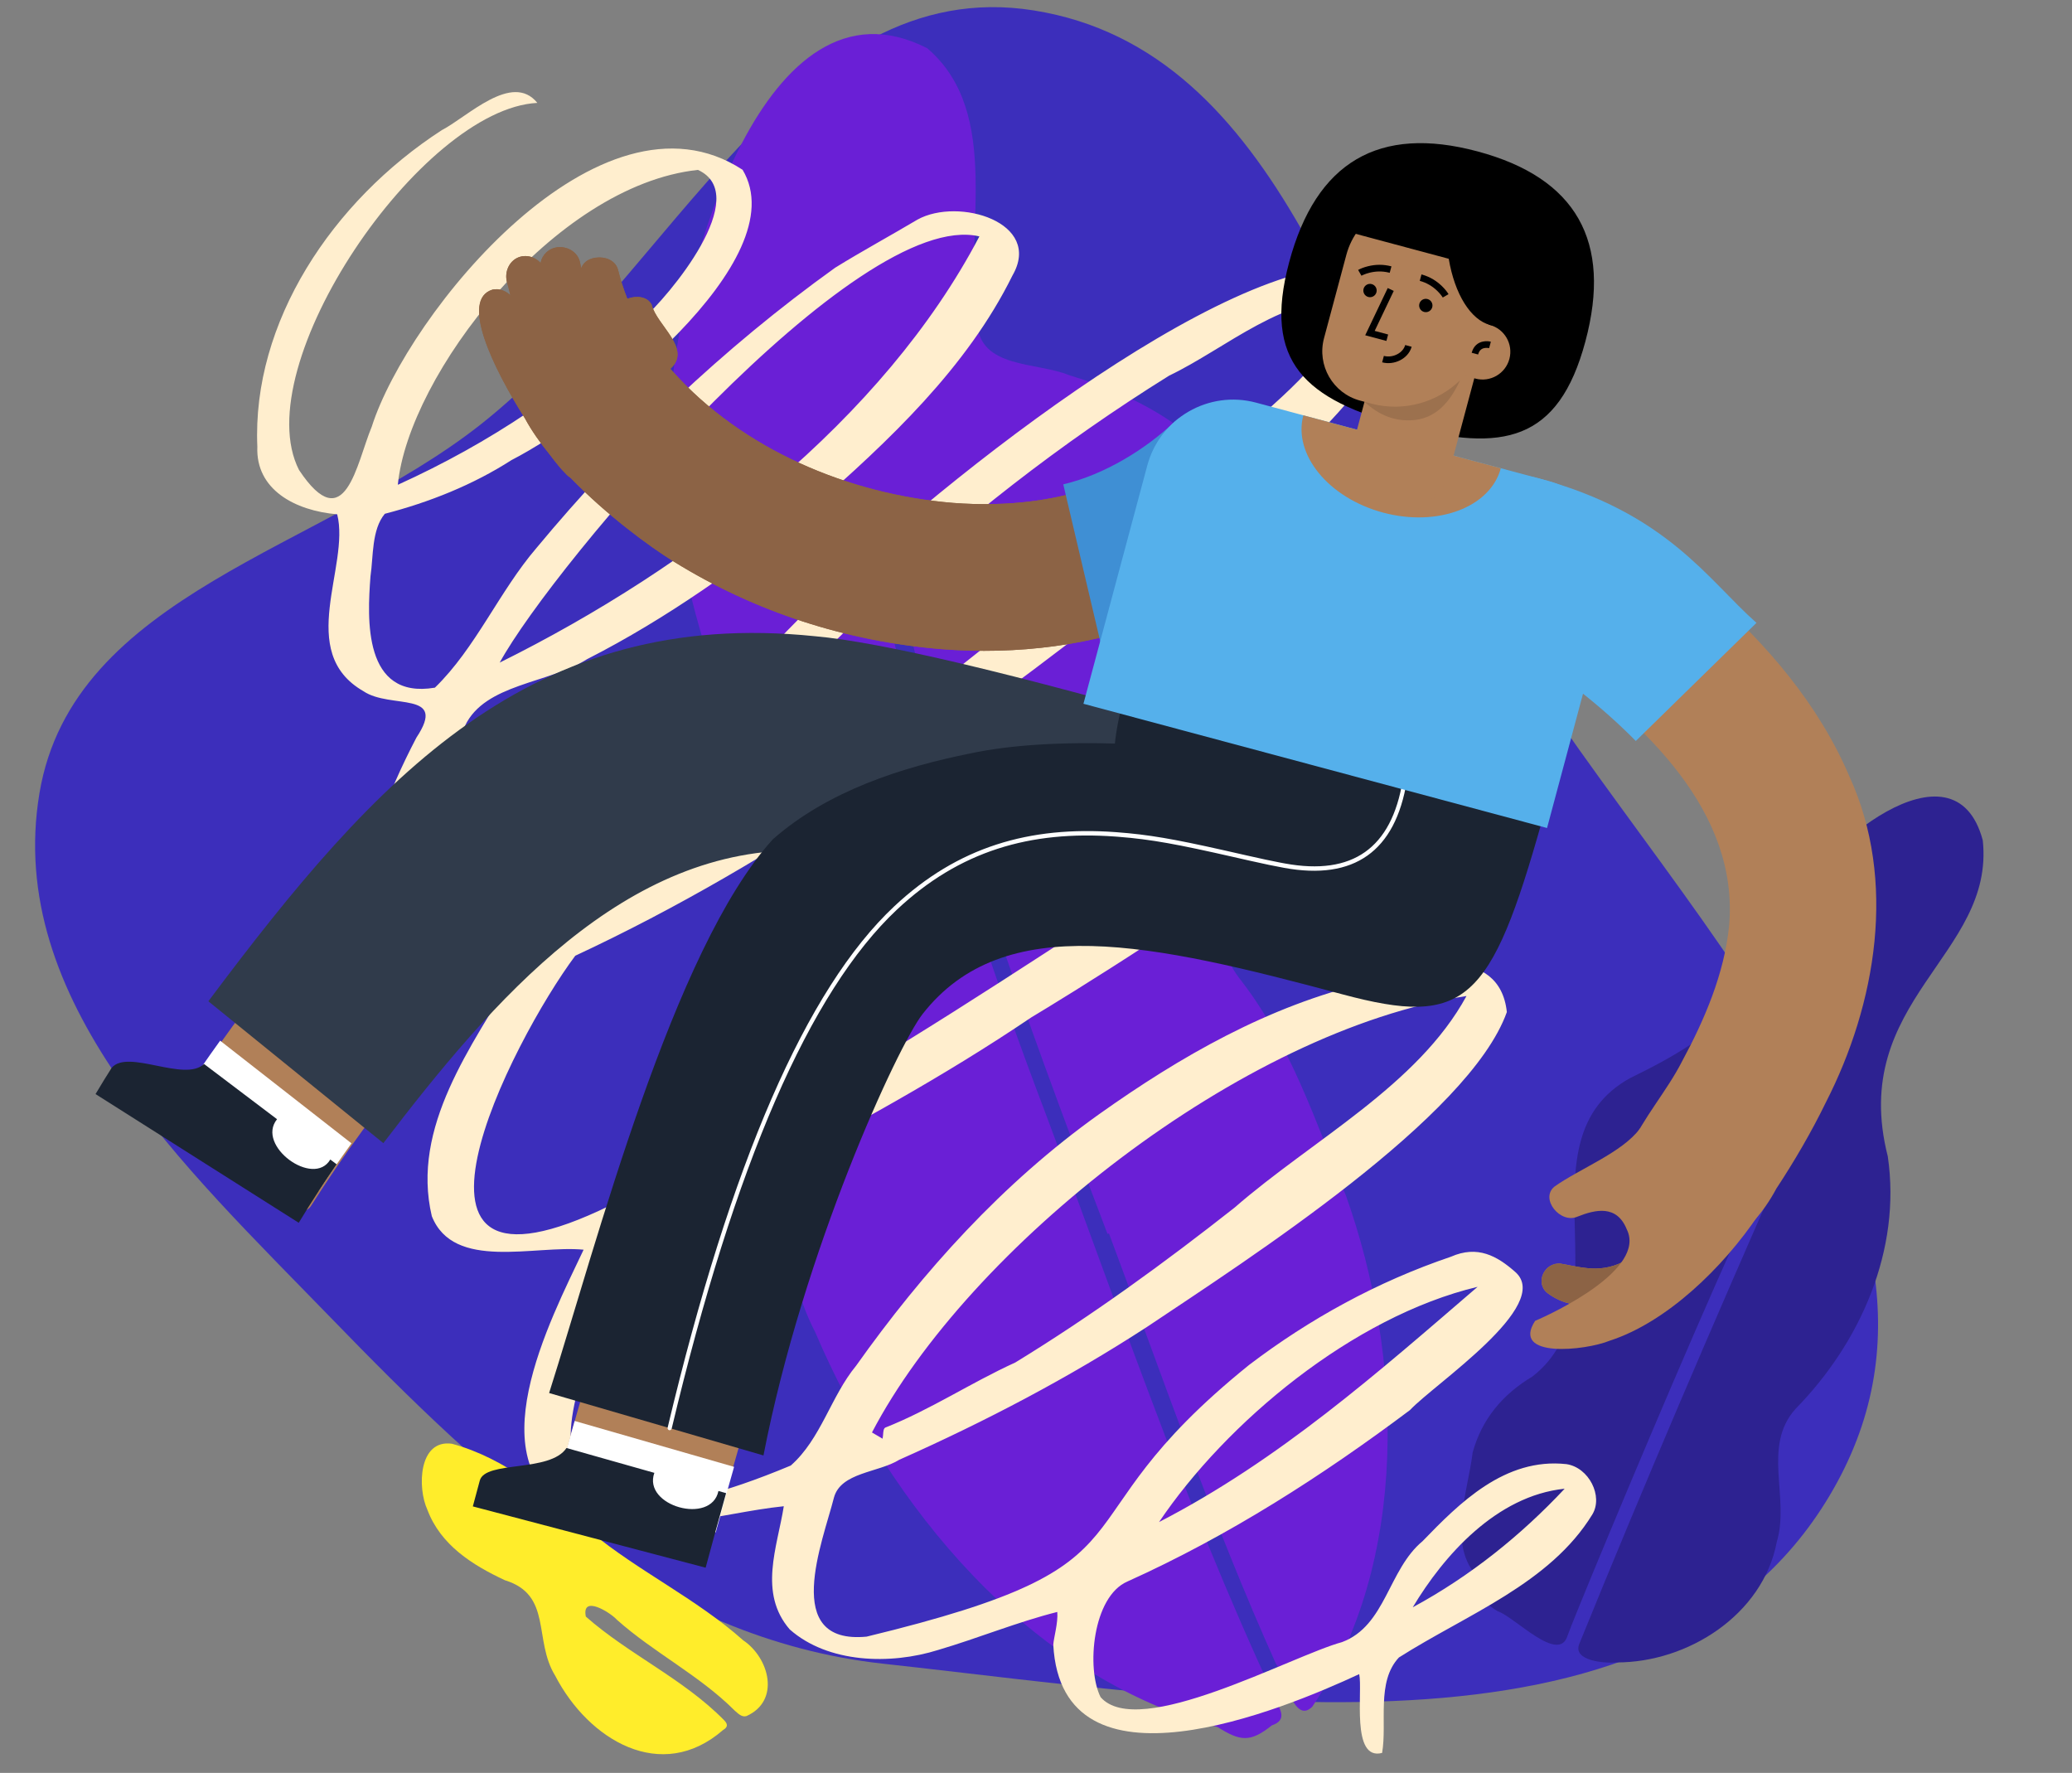 <?xml version="1.0" encoding="UTF-8"?>
<svg xmlns="http://www.w3.org/2000/svg" width="540" height="462" viewBox="0 0 540 462" fill="none">
  <rect x="0" y="0" width="540" height="462" fill="#808080" stroke="none"/>
  <g clip-path="url(#clip0_36_17359)">
    <path d="M269.393 2.713C334.336 13.032 351.974 93.927 383.524 151.711C426.065 229.625 521.224 308.275 478.808 386.257C436.357 464.305 318.441 443.184 230.229 433.55C171.015 427.083 127.698 386.182 86.204 343.379C48.049 304.021 1.223 260.777 10.288 206.674C18.975 154.836 83.938 143.144 125.199 110.664C174.837 71.59 207.039 -7.195 269.393 2.713Z" fill="#3C2EBB"></path>
    <path fill-rule="evenodd" clip-rule="evenodd" d="M383.796 378.511C386.212 369.746 391.666 363.308 399.368 358.712C423.98 339.634 395.653 296.962 424.875 280.919C450.298 268.529 455.058 261.422 467.109 236.295C473.771 221.131 509.31 191.131 516.744 218.971C519.983 248.979 481.656 260.673 491.992 301.351C495.575 325.711 484.849 349.884 467.974 367.109C459.136 376.917 466.526 390.292 463.054 401.829C459.464 420.769 439.895 433.252 421.312 433.209C418.336 433.487 409.713 432.859 411.609 428.333C428.557 386.628 446.294 345.291 464.447 304.102C476.585 261.278 409.832 421.908 408.541 426.214C406.274 433.723 394.689 421.283 390.347 419.879C384.088 416.182 387.744 414.99 385.278 411.122C377.026 402.757 382.597 388.709 383.796 378.511Z" fill="#2D2291"></path>
    <path fill-rule="evenodd" clip-rule="evenodd" d="M144.699 436.682C138.942 427.346 144.035 415.616 131.586 411.791C123.121 407.835 114.838 402.634 111.386 393.429C108.73 387.685 109.078 375.004 117.783 376.225C131.724 379.99 143.315 389.767 153.97 399.209C166.484 409.525 181.481 416.576 193.655 427.42C200.536 432.032 203.438 443.215 194.55 447.185C193.314 447.572 192.326 446.491 191.464 445.748C182.227 436.512 170.371 430.653 160.756 422.073C159.04 420.173 151.515 415.478 152.678 421.265C163.803 431.085 178.065 437.446 188.684 448.234C189.616 449.165 189.838 450.029 188.444 450.818C172.349 464.846 153.381 453.431 144.699 436.682Z" fill="#FFED2B"></path>
    <path fill-rule="evenodd" clip-rule="evenodd" d="M288.642 321.553C266.924 264.533 244.973 204.626 233.031 146.023C225.361 148.07 236.757 178.344 237.83 185.195C247.118 218.086 257.696 250.558 269.645 282.58C289.873 336.018 307.946 390.458 332.172 442.252C333.406 445.265 335.813 448.105 331.46 449.619C325.846 454.11 323.243 453.789 317.318 450.041C268.026 436.801 231.899 392.65 212.461 347.162C193.508 310.181 223.734 286.175 216.063 251.454C197.392 202.811 170.824 155.501 175.036 101.413C177.472 70.989 199.074 -9.188 241.653 12.57C261.571 29.607 250.986 60.967 254.671 84.001C255.198 96.114 270.285 94.288 278.651 97.775C342.735 117.084 332.486 163.825 318.115 215.757C316.128 229.244 314.451 244.416 323.663 255.78C336.414 272.428 342.913 292.444 350.795 311.62C365.712 353.493 367.432 407.053 342.012 444.731C337.164 449.63 334.734 436.341 332.516 433.528C316.059 396.933 303.052 358.972 289.013 321.415L288.642 321.553Z" fill="#6A1FD6"></path>
    <path fill-rule="evenodd" clip-rule="evenodd" d="M407.775 387.944C389.958 389.776 376.203 405.453 368.195 418.836C383.202 410.726 396.466 400.027 407.775 387.944ZM385.089 335.331C352.558 343.103 319.603 370.63 302.067 396.632C333.339 380.503 359.152 357.628 385.089 335.331ZM181.895 44.273C144.276 48.298 106.403 97.891 103.684 126.329C127.63 115.467 148.938 101.215 167.115 83.527C174.451 77.155 196.304 50.872 181.895 44.273ZM255.247 61.604C223.295 54.035 144.319 146.906 130.232 172.667C180.33 147.809 230.267 109.246 255.247 61.604ZM227.251 373.284C228.175 373.827 229.098 374.369 230.022 374.911C230.226 373.914 230.076 372.337 230.698 372.024C242.504 367.353 253.04 360.318 264.606 355.05C284.618 342.813 303.52 329.041 321.746 314.694C342.086 296.978 369.479 282.885 382.193 259.55C323.575 268.461 252.283 325.33 227.251 373.284ZM379.297 162.53C309.995 178.657 228.261 247.642 186.706 299.613C221.18 281.797 252.391 261.303 284.552 240.45C304.384 229.543 321.239 215.605 339.096 202.125C351.954 188.996 371.27 178.33 379.297 162.53ZM352.749 78.211C335.119 76.443 319.676 90.726 304.718 97.877C248.108 133.082 200.088 179.755 162.571 231.554C208.804 207.722 249.226 175.355 288.193 142.69C299.305 134.771 308.61 125.081 319.281 116.697C332.042 104.834 346.665 94.525 352.749 78.211ZM274.503 428.591C274.614 426.783 275.794 422.878 275.546 420.056C265.164 422.664 254.902 426.899 244.535 429.951C232.062 433.882 215.772 433.427 205.806 424.595C197.593 415.063 202.577 403.174 204.271 392.508C186.994 394.296 168.023 401.321 150.081 394.537C123.318 382.024 143.379 344.12 152.097 325.656C139.297 324.415 118.232 331.255 112.539 316.92C107.055 293.727 122.893 272.552 134.418 253.143C81.324 261.192 93.148 221.656 108.523 192.216C116.74 179.842 101.759 184.893 94.715 180.117C76.945 169.894 91.303 147.593 87.879 134.022C76.836 133.078 66.615 127.566 67.068 116.414C65.65 83.956 86.617 52.38 115.142 33.914C121.818 30.464 133.469 18.665 140.044 26.813C109.775 28.333 64.05 95.339 77.936 122.483C89.981 140.57 92.902 120.731 96.896 111.161C106.232 81.848 156.299 19.912 193.536 44.247C207.612 67.778 155.156 108.661 133.312 119.892C123.312 126.317 111.965 130.863 100.291 133.888C96.823 138.042 97.321 145.035 96.558 150.16C95.708 161.239 94.604 182.349 113.343 179.199C123.99 168.863 130.113 154.088 139.847 142.758C162.377 115.626 188.335 90.794 217.675 69.752C224.687 65.421 232.018 61.437 239.119 57.223C249.799 51.309 271.876 57.947 263.86 71.804C252.044 95.744 231.743 114.874 211.181 132.818C193.128 147.323 174.011 161.074 152.958 171.796C142.975 178.153 126.415 178.145 121.197 189.119C115.497 203.016 91.054 249.174 121.614 249.325C143.363 244.91 145.309 238.638 156.392 222.408C170.373 203.196 185.642 184.805 202.251 167.416C229.396 138.281 307.262 73.699 347.739 69.549C397.243 79.991 309.975 141.06 295.227 154.67C249.898 189.989 203.156 224.251 149.926 249.055C133.503 271.006 95.394 345.209 158.957 314.157C210.632 251.235 290.567 171.715 378.223 155.407C433.052 164.897 284.333 255.804 268.786 265.114C245.911 280.566 221.423 293.936 196.728 306.824C186.914 312.813 172.95 314.545 167.796 325.243C140.422 369.967 134.195 412.041 206.096 381.898C213.987 374.931 216.503 363.925 223.119 355.893C240.476 331.438 261.227 308.313 286.491 290.315C307.437 275.442 330.58 262.044 356.506 256.013C368.944 250.247 390.868 246.198 392.71 263.735C382.893 291.195 325.213 328.174 298.914 345.786C278.566 359.023 256.838 370.401 234.382 380.391C228.906 383.787 219.142 383.643 217.338 390.266C214.481 401.595 203.427 428.659 225.863 426.488C306.046 407.079 272.265 398.629 325.546 355.679C341.28 343.723 358.898 334.008 378.122 327.493C385.073 324.43 390.153 327.259 394.938 331.49C404.72 340.193 373.804 360.668 367.459 367.453C344.733 384.504 320.251 400.226 293.834 412.119C284.743 416.039 283.077 434.802 286.835 442.256C296.676 453.567 336.58 431.502 349.763 427.914C361.156 423.664 361.776 409.055 370.739 401.621C380.317 391.724 392.184 379.767 408.253 381.538C414.117 382.428 417.858 389.888 415.002 394.634C403.944 412.691 382.349 420.633 364.577 431.924C358.638 438.272 361.565 448.929 360.202 456.793C352.03 458.94 355.192 440.658 354.235 436.259C334.175 445.595 276.683 469.337 274.503 428.591Z" fill="#FFEECE"></path>
    <path fill-rule="evenodd" clip-rule="evenodd" d="M46.313 294.932L76.4 315.048C78.019 316.129 80.083 315.777 81.069 314.218C89.432 301.049 98.958 288.033 108.914 276.076C118.743 264.303 129.389 253.096 140.818 243.389C150.793 234.914 161.225 227.767 171.576 222.947C175.82 220.677 176.506 215.129 175.229 210.512C172.567 205.624 169.666 182.428 163.191 180.931C154.722 176.902 131.953 195.007 124.005 200.396C99.672 219.055 78.962 242.439 60.604 267.438C55.353 274.639 50.32 281.967 45.481 289.604C44.317 291.444 44.692 293.853 46.313 294.932Z" fill="#B18058"></path>
    <path fill-rule="evenodd" clip-rule="evenodd" d="M314.346 189.899L331.436 225.627C331.863 227.696 328.808 229.556 327.004 230.287C286.907 241.921 249.56 220.439 210.003 221.64C162.866 220.273 128.34 260.681 99.908 297.894L54.3 260.92C98.231 202.197 138.452 158.21 212.402 165.792C229.444 167.303 263.425 175.338 314.346 189.899Z" fill="#303B4B"></path>
    <path fill-rule="evenodd" clip-rule="evenodd" d="M47.62 285.326L82.99 310.428C85.747 306.236 88.639 302.057 91.601 297.942L57.368 271.189C54.032 275.823 50.781 280.52 47.62 285.326Z" fill="white"></path>
    <path fill-rule="evenodd" clip-rule="evenodd" d="M53.179 277.26C55.566 279.067 64.176 285.581 72.204 291.655C66.616 298.557 81.732 309.558 86.081 302.155C87.132 302.95 87.739 303.409 87.739 303.409C84.305 308.404 80.975 313.46 77.858 318.645L24.899 285.103C25.446 284.187 26.547 282.346 27.106 281.449L29.109 278.249C33.37 273.274 48.097 282.106 53.179 277.26Z" fill="#1B2432"></path>
    <path fill-rule="evenodd" clip-rule="evenodd" d="M146.355 395.718L181.072 405.054C182.94 405.554 184.876 404.392 185.406 402.44C197.141 360.378 209.283 317.936 225.74 277.673C228.54 270.184 235.715 261.841 227.857 255.674C227.908 255.114 207.047 242.168 206.379 241.387C204.124 239.949 201.448 239.673 198.935 240.576C189.169 243.283 175.665 290.25 170.999 301.568C160.987 331.267 152.223 360.993 143.965 391.143C143.415 393.163 144.487 395.217 146.355 395.718Z" fill="#B18058"></path>
    <path fill-rule="evenodd" clip-rule="evenodd" d="M348.704 199.484L401.957 213.642C388.517 261.361 381.918 267.701 349.859 259.11C300.218 245.809 261.637 237.139 240.442 264.248C233.988 272.504 209.365 325.757 198.973 379.275L143.112 363.006C155.463 324.175 175.332 247.432 201.397 218.731C215.768 206.074 235.05 199.926 252.884 196.333C273.629 191.921 305.57 192.972 348.704 199.484Z" fill="#1B2432"></path>
    <path fill-rule="evenodd" clip-rule="evenodd" d="M144.853 387.834L186.532 399.322C188.094 393.633 189.693 387.935 191.314 382.246L149.766 370.287C148.102 376.126 146.463 381.971 144.853 387.834Z" fill="white"></path>
    <path fill-rule="evenodd" clip-rule="evenodd" d="M147.638 377.331C150.512 378.144 160.874 381.075 170.537 383.808C167.42 392.468 185.393 397.472 187.238 388.533C188.503 388.891 189.233 389.097 189.233 389.097C187.873 393.932 185.198 403.675 183.902 408.523L123.229 392.552L125.041 385.818C126.487 380.529 143.352 383.795 147.638 377.331Z" fill="#1B2432"></path>
    <path fill-rule="evenodd" clip-rule="evenodd" d="M329.4 253.553L334.644 254.958C363.316 262.64 393.203 244.076 401.397 213.492L292.323 184.266C284.128 214.849 300.728 245.87 329.4 253.553Z" fill="#1B2432"></path>
    <path d="M366.262 202.879L366.2 202.865C365.903 202.821 365.621 203.04 365.569 203.356C362.664 221.057 352.526 228.229 334.905 225.018L333.608 224.776C331.258 224.326 328.805 223.799 324.987 222.936L318.68 221.507C305.843 218.629 299.372 217.487 291.013 216.865L290.734 216.844C268.32 215.213 249.603 220.661 233.067 236.171C210.128 257.687 190.457 302.957 174.002 372.002C173.928 372.313 174.105 372.621 174.396 372.69C174.688 372.758 174.985 372.561 175.059 372.25C191.463 303.419 211.053 258.336 233.775 237.023C250.063 221.746 268.486 216.384 290.624 217.995L291.452 218.057C300.127 218.735 306.934 220.019 321.534 223.339L325.611 224.264C329.612 225.164 332.067 225.677 334.686 226.155C352.895 229.473 363.63 221.878 366.644 203.517C366.692 203.224 366.524 202.952 366.262 202.879Z" fill="white"></path>
    <path fill-rule="evenodd" clip-rule="evenodd" d="M155.06 67.182C153.138 67.515 152.007 68.488 151.465 69.892C151.361 69.397 151.263 68.9 151.169 68.402C150.631 65.802 148.086 64.19 145.432 64.422L145.273 64.439C143.011 64.69 141.261 66.412 140.897 68.533C139.746 67.267 138.057 66.54 136.249 66.766C133.188 67.185 131.417 70.29 132.069 73.314C132.396 74.406 132.701 75.631 133.01 76.931C131.766 75.762 130.097 75.099 128.363 75.471C119.872 78.037 128.418 95.763 136.822 109.041C138.503 112.158 140.699 115.299 143.212 118.375C144.944 120.688 146.392 122.424 147.309 123.3C147.739 123.795 148.233 124.229 148.766 124.586C157.973 134.088 169.087 142.306 175.587 146.336C196.786 159.469 220.628 167.162 245.436 169.159C264.823 170.692 285.288 168.326 303.682 160.738C312.838 156.438 323.844 151.983 329.592 143.059C333.891 136.033 332.948 126.432 326.223 121.281C319.959 116.414 310.987 114.556 303.584 117.451C298.758 120.075 294.432 123.422 289.07 125.421C276.289 130.618 262.399 132.123 248.373 131.051C221.235 128.85 193.39 117.107 175.21 96.665C175.038 96.483 174.87 96.3 174.703 96.115C180.502 90.904 171.15 84.822 169.816 79.364C168.697 77.257 165.885 76.996 163.632 77.807L163.492 77.859C162.504 75.35 161.683 72.791 161.039 70.191C160.317 67.783 157.679 66.802 155.214 67.158" fill="#8C6345"></path>
    <path fill-rule="evenodd" clip-rule="evenodd" d="M155.06 67.182C153.138 67.515 152.007 68.488 151.465 69.892C151.361 69.397 151.263 68.9 151.169 68.402C150.631 65.802 148.086 64.19 145.432 64.422L145.273 64.439C143.011 64.69 141.261 66.412 140.897 68.533C139.746 67.267 138.057 66.54 136.249 66.766C133.188 67.185 131.417 70.29 132.069 73.314C132.396 74.406 132.701 75.631 133.01 76.931C131.766 75.762 130.097 75.099 128.363 75.471C119.872 78.037 128.418 95.763 136.822 109.041C138.503 112.158 140.699 115.299 143.212 118.375C144.944 120.688 146.392 122.424 147.309 123.3C147.739 123.795 148.233 124.229 148.766 124.586C157.973 134.088 169.087 142.306 175.587 146.336C196.786 159.469 220.628 167.162 245.436 169.159C264.823 170.692 285.288 168.326 303.682 160.738C312.838 156.438 323.844 151.983 329.592 143.059C333.891 136.033 332.948 126.432 326.223 121.281C319.959 116.414 310.987 114.556 303.584 117.451C298.758 120.075 294.432 123.422 289.07 125.421C276.289 130.618 262.399 132.123 248.373 131.051C221.235 128.85 193.39 117.107 175.21 96.665C175.038 96.483 174.87 96.3 174.703 96.115C180.502 90.904 171.15 84.822 169.816 79.364C168.697 77.257 165.885 76.996 163.632 77.807L163.492 77.859C162.504 75.35 161.683 72.791 161.039 70.191C160.317 67.783 157.679 66.802 155.214 67.158" fill="#8C6345"></path>
    <path fill-rule="evenodd" clip-rule="evenodd" d="M287.193 169.056C305.581 164.444 337.117 151.503 342.156 131.254C345.073 118.013 330.76 109.108 319.309 108.071C314.239 107.736 309.784 106.497 305.937 110.058C298.715 116.906 287.998 123.659 277.109 126.216L287.193 169.056Z" fill="#3F8FD4"></path>
    <path fill-rule="evenodd" clip-rule="evenodd" d="M403.443 125.311L327.371 104.928C315.014 101.617 302.312 108.95 299.001 121.307L282.365 183.396L403.186 215.769L419.822 153.681C423.133 141.324 415.8 128.623 403.443 125.311Z" fill="#55B0EB"></path>
    <path fill-rule="evenodd" clip-rule="evenodd" d="M391.138 122.015C388.406 132.209 374.672 137.387 360.461 133.579C346.251 129.771 336.945 118.42 339.677 108.226" fill="#B18058"></path>
    <path fill-rule="evenodd" clip-rule="evenodd" d="M420.522 338.244C412.329 341.926 406.572 339.404 403.307 336.966C399.952 334.334 402.474 328.892 406.704 329.28C413.201 330.448 418.471 332.244 425.745 327.168C428.018 325.658 429.318 325.307 429.907 325.755C431.208 330.014 424.957 335.964 420.522 338.244Z" fill="#B18058"></path>
    <path fill-rule="evenodd" clip-rule="evenodd" d="M420.522 338.244C412.329 341.926 406.572 339.404 403.307 336.966C399.952 334.334 402.474 328.892 406.704 329.28C413.201 330.448 418.471 332.244 425.745 327.168C428.018 325.658 429.318 325.307 429.907 325.755C431.208 330.014 424.957 335.964 420.522 338.244Z" fill="#8C6345"></path>
    <path fill-rule="evenodd" clip-rule="evenodd" d="M430.267 321.812C443.508 331.975 456.179 322.468 462.942 309.746C467.595 302.685 472.092 294.997 475.834 287.309C489.03 261.525 494.409 229.458 481.997 202.354C474.054 183.676 460.408 167.738 445.4 154.626C432.62 143.596 414.05 126.307 400.621 146.07C395.593 154.858 397.73 166.312 405.866 172.138C428.474 188.623 453.309 211.443 450.631 241.317C449.363 253.772 444.269 265.668 438.326 276.673C430.578 291.822 413.037 305.621 430.267 321.812Z" fill="#B18058"></path>
    <path fill-rule="evenodd" clip-rule="evenodd" d="M457.771 162.312C445.161 151.182 434.451 133.621 400.827 124.611C390.591 121.868 389.108 127.348 386.407 137.427C383.707 147.505 388.022 163.812 396.578 169.383C407.471 176.356 417.704 184.319 426.314 193.093L457.771 162.312Z" fill="#55B0EB"></path>
    <path fill-rule="evenodd" clip-rule="evenodd" d="M427.386 294.098C433.957 290.349 453.343 310.599 458.309 316.559C448.979 330.464 434.301 344.578 419.535 349.367C413.13 351.995 393.708 354.012 400.077 344.198C404.866 342.168 429.166 330.742 423.956 320.331C421.348 313.897 415.825 315.172 411.075 317.059C406.673 318.975 401.283 312.427 405.085 309.239C411.612 304.574 422.827 300.325 427.386 294.098Z" fill="#B18058"></path>
    <path fill-rule="evenodd" clip-rule="evenodd" d="M385.082 39.457C410.777 46.342 420.177 62.864 413.178 88.983C406.18 115.102 391.593 117.94 365.898 111.055C340.202 104.17 328.989 94.418 335.987 68.299C342.986 42.181 359.387 32.572 385.082 39.457Z" fill="black"></path>
    <path fill-rule="evenodd" clip-rule="evenodd" d="M385.577 93.546L360.406 86.802L352.667 115.683C350.583 123.461 354.529 131.276 361.479 133.138C368.43 135.001 375.754 130.205 377.838 122.428L385.577 93.546Z" fill="#B18058"></path>
    <path fill-rule="evenodd" clip-rule="evenodd" d="M354.463 104.394L357.252 105.141C370.247 108.623 383.604 100.911 387.086 87.916L390.044 76.879C392.709 66.931 386.806 56.705 376.857 54.04L373.729 53.201C363.78 50.536 353.554 56.44 350.889 66.388L345.066 88.118C343.166 95.207 347.373 102.494 354.463 104.394Z" fill="#B18058"></path>
    <path fill-rule="evenodd" clip-rule="evenodd" d="M379.39 89.79C378.355 93.651 380.646 97.621 384.508 98.655C388.37 99.69 392.339 97.398 393.374 93.537C394.408 89.676 392.117 85.706 388.255 84.671C384.393 83.637 380.424 85.929 379.39 89.79Z" fill="#B18058"></path>
    <path fill-rule="evenodd" clip-rule="evenodd" d="M388.541 89.046C388.035 88.91 387.303 88.839 386.488 89.006C385.127 89.285 384.073 90.179 383.596 91.758L383.547 91.929L385.225 92.379C385.5 91.352 386.05 90.869 386.837 90.708C387.129 90.648 387.436 90.639 387.735 90.668C387.882 90.682 387.994 90.702 388.059 90.716L388.091 90.724L388.541 89.046Z" fill="black"></path>
    <path opacity="0.12" fill-rule="evenodd" clip-rule="evenodd" d="M368.265 109.49C373.957 109.044 377.796 105.093 380.497 99.12C374.616 104.8 366.019 107.378 357.544 105.217L357.251 105.141L355.61 104.701C359.415 108.256 363.634 109.853 368.265 109.49Z" fill="black"></path>
    <path fill-rule="evenodd" clip-rule="evenodd" d="M401.063 71.495C403.477 64.567 390.092 54.588 381.446 52.272L362.434 47.178L349.617 59.944L377.568 67.434C379.137 76.73 383.31 83.347 388.344 84.695C393.378 86.044 399.302 76.551 401.063 71.495Z" fill="black"></path>
    <path fill-rule="evenodd" clip-rule="evenodd" d="M369.913 79.158C370.161 78.231 371.114 77.681 372.041 77.93C372.968 78.178 373.517 79.131 373.269 80.058C373.021 80.984 372.068 81.534 371.141 81.286C370.215 81.037 369.665 80.085 369.913 79.158Z" fill="black"></path>
    <path fill-rule="evenodd" clip-rule="evenodd" d="M355.37 75.261C355.618 74.334 356.571 73.784 357.498 74.033C358.425 74.281 358.974 75.234 358.726 76.16C358.478 77.087 357.525 77.637 356.598 77.389C355.672 77.141 355.122 76.188 355.37 75.261Z" fill="black"></path>
    <path fill-rule="evenodd" clip-rule="evenodd" d="M363.235 75.808L361.667 75.06L355.799 87.366L361.322 88.846L361.772 87.168L358.266 86.228L363.235 75.808Z" fill="black"></path>
    <path fill-rule="evenodd" clip-rule="evenodd" d="M366.216 89.91C365.666 91.965 363.063 93.305 360.796 92.776L360.661 92.742L360.211 94.421C363.342 95.259 366.951 93.489 367.852 90.509L367.895 90.359L366.216 89.91Z" fill="black"></path>
    <path fill-rule="evenodd" clip-rule="evenodd" d="M370.463 71.512L370.014 73.19C371.818 73.673 373.335 74.599 374.574 75.797C374.945 76.157 375.268 76.519 375.542 76.869L375.674 77.042C375.828 77.248 375.932 77.404 375.988 77.495L376.008 77.53L377.513 76.662C377.219 76.153 376.648 75.387 375.782 74.549C374.405 73.217 372.727 72.172 370.737 71.588L370.463 71.512Z" fill="black"></path>
    <path fill-rule="evenodd" clip-rule="evenodd" d="M362.632 69.414C360.521 68.848 358.45 68.898 356.507 69.385C355.411 69.659 354.571 70.008 354.051 70.293L353.952 70.349L354.82 71.853L354.954 71.782C355.032 71.743 355.133 71.695 355.257 71.64L355.353 71.598C355.815 71.399 356.344 71.216 356.929 71.07C358.518 70.672 360.2 70.613 361.912 71.023L362.182 71.092L362.632 69.414Z" fill="black"></path>
  </g>
  <defs>
    <clipPath id="clip0_36_17359">
      <rect width="540" height="462" fill="white"></rect>
    </clipPath>
  </defs>
</svg>
